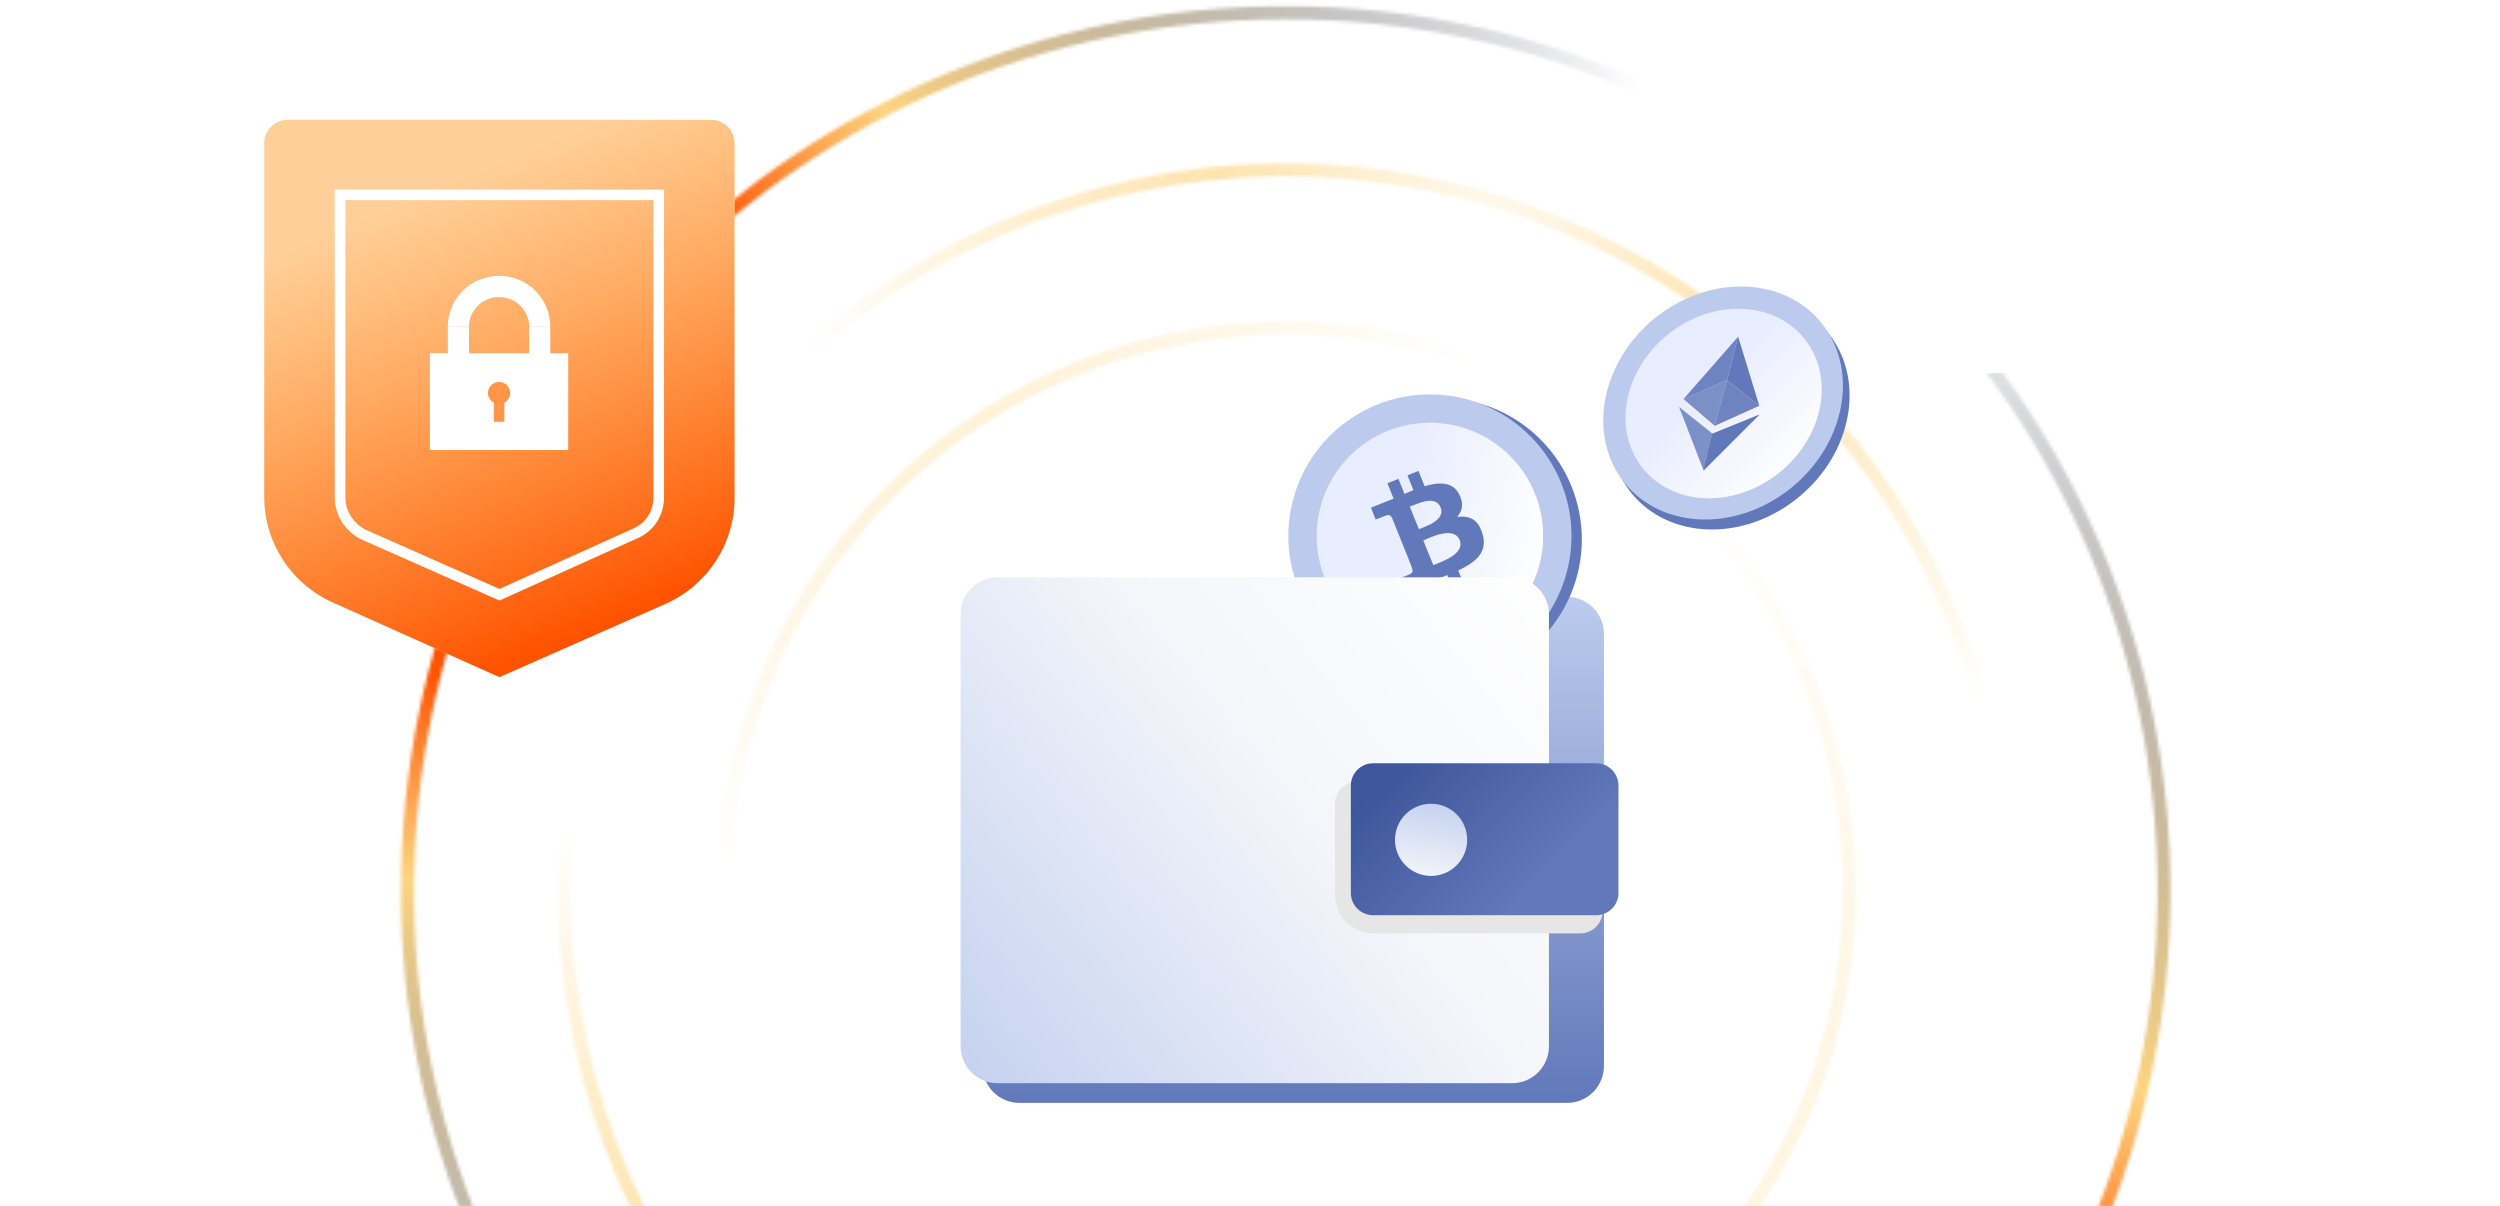 <svg width="738" height="356" viewBox="0 0 738 356" fill="none" xmlns="http://www.w3.org/2000/svg">
<g clip-path="url(#clip0_14120_216980)">
<g style="mix-blend-mode:screen">
<mask id="mask0_14120_216980" style="mask-type:alpha" maskUnits="userSpaceOnUse" x="118" y="1" width="523" height="524">
<circle cx="379.546" cy="263.011" r="259.253" stroke="#1C1B1F" stroke-width="3.845"/>
</mask>
<g mask="url(#mask0_14120_216980)">
<path d="M613.316 224.945C613.316 422.65 452.872 582.922 254.955 582.922C57.037 582.922 -103.406 422.65 -103.406 224.945C-103.406 27.24 57.037 -133.031 254.955 -133.031C452.872 -133.031 613.316 27.24 613.316 224.945Z" fill="url(#paint0_radial_14120_216980)"/>
<circle cx="597.5" cy="362.5" r="252.5" fill="url(#paint1_radial_14120_216980)"/>
</g>
</g>
<g style="mix-blend-mode:screen" opacity="0.8">
<mask id="mask1_14120_216980" style="mask-type:alpha" maskUnits="userSpaceOnUse" x="164" y="48" width="431" height="430">
<circle cx="379.455" cy="263.011" r="212.825" transform="rotate(75 379.455 263.011)" stroke="#1C1B1F" stroke-width="3.845"/>
</mask>
<g mask="url(#mask1_14120_216980)">
<circle cx="214.223" cy="423.818" r="302.52" transform="rotate(75 214.223 423.818)" fill="url(#paint2_radial_14120_216980)"/>
<circle cx="435.699" cy="76.024" r="298.739" transform="rotate(75 435.699 76.024)" fill="url(#paint3_radial_14120_216980)"/>
</g>
</g>
<g style="mix-blend-mode:screen" opacity="0.4">
<mask id="mask2_14120_216980" style="mask-type:alpha" maskUnits="userSpaceOnUse" x="211" y="94" width="337" height="337">
<circle cx="379.896" cy="262.869" r="166.053" transform="rotate(173.449 379.896 262.869)" stroke="#1C1B1F" stroke-width="3.845"/>
</mask>
<g mask="url(#mask2_14120_216980)">
<circle cx="310.762" cy="159.933" r="136.061" transform="rotate(173.449 310.762 159.933)" fill="url(#paint4_radial_14120_216980)"/>
<circle cx="452.05" cy="307.373" r="168.505" transform="rotate(173.449 452.05 307.373)" fill="url(#paint5_radial_14120_216980)"/>
</g>
</g>
<g filter="url(#filter0_d_14120_216980)">
<path d="M462.661 173.426H300.886C294.907 173.426 290.061 178.324 290.061 184.366V311.825C290.061 317.866 294.907 322.764 300.886 322.764H462.661C468.64 322.764 473.487 317.866 473.487 311.825V184.366C473.487 178.324 468.64 173.426 462.661 173.426Z" fill="url(#paint6_linear_14120_216980)"/>
</g>
<path fill-rule="evenodd" clip-rule="evenodd" d="M388.215 178.747C398.999 199.158 424.279 206.97 444.691 196.186C454.494 191.007 461.836 182.147 465.098 171.559C468.372 160.964 467.288 149.51 462.118 139.719C456.939 129.915 448.078 122.574 437.491 119.312C426.895 116.038 415.442 117.122 405.651 122.292C385.239 133.076 377.428 158.356 388.211 178.768L388.215 178.747Z" fill="#6178BA"/>
<path fill-rule="evenodd" clip-rule="evenodd" d="M385.167 177.722C395.951 198.134 421.231 205.945 441.643 195.162C451.446 189.983 458.788 181.122 462.05 170.535C465.324 159.939 464.24 148.486 459.07 138.695C453.891 128.891 445.031 121.55 434.443 118.288C423.848 115.013 412.394 116.097 402.603 121.268C382.192 132.051 374.38 157.332 385.163 177.743L385.167 177.722Z" fill="#BCCBED"/>
<path fill-rule="evenodd" clip-rule="evenodd" d="M392.558 173.82C401.185 190.15 421.409 196.399 437.738 187.772C445.581 183.629 451.454 176.541 454.064 168.071C456.684 159.594 455.817 150.432 451.68 142.599C447.537 134.756 440.449 128.883 431.979 126.273C423.502 123.653 414.34 124.521 406.507 128.657C390.177 137.284 383.928 157.508 392.555 173.837L392.558 173.82Z" fill="url(#paint7_linear_14120_216980)"/>
<path d="M422.418 174.763L421.322 172.013L418.005 173.334C416.184 174.062 414.692 174.635 414.675 174.61C414.667 174.598 414.453 173.656 414.208 172.535L413.765 170.497L415.121 169.963C416.361 169.472 416.752 169.276 416.927 168.792C417.129 168.217 417.023 168.036 413.969 160.441L410.958 152.962C410.686 152.277 410.111 151.784 409.134 152.184L407.618 152.774L406.093 153.352L405.403 151.612L404.712 149.872L408.053 148.533L411.394 147.195L410.303 144.477L409.574 142.655L411.197 142.009L412.82 141.363L413.536 143.14L414.602 145.821L415.364 145.478C415.775 145.285 416.369 145.04 416.682 144.915L417.238 144.696L416.185 142.061L415.486 140.308L417.109 139.663L418.733 139.017L419.462 140.839L420.545 143.544L420.92 143.431C426.355 141.867 429.593 142.906 431.103 146.679C431.677 148.118 431.752 149.465 431.311 150.695C431.156 151.128 430.728 151.877 430.419 152.271C430.293 152.431 430.192 152.573 430.212 152.577C430.212 152.577 430.473 152.561 430.767 152.54C432.837 152.332 434.566 152.866 435.724 154.048C436.386 154.718 436.815 155.421 437.273 156.559C438.567 159.809 438.21 162.398 436.188 164.625C435.165 165.747 433.455 166.925 431.279 168.006L430.477 168.395L431.564 171.133L432.332 173.038L430.708 173.684L429.085 174.33L428.343 172.462L427.269 169.769L426.922 169.899C426.737 169.972 426.127 170.192 425.574 170.391L424.573 170.754L425.664 173.471L426.432 175.376L424.809 176.022L423.185 176.668L422.43 174.755L422.418 174.763ZM427.364 164.982C429.797 163.669 431.036 162.307 431.134 160.842C431.173 160.215 431.044 159.632 430.729 159.069C430.336 158.34 429.89 157.957 429.139 157.657C427.487 156.996 424.933 157.448 421.309 159.036L420.165 159.534L421.606 163.154C422.4 165.15 423.076 166.79 423.106 166.807C423.194 166.855 426.599 165.4 427.351 164.99L427.364 164.982ZM422.37 154.728C423.923 153.876 424.867 153.008 425.283 152.031C425.623 151.234 425.586 150.442 425.174 149.582C424.429 148.025 422.953 147.515 420.552 148.007C419.961 148.123 419.582 148.257 418.012 148.848L416.174 149.551L417.49 152.858C418.219 154.681 418.835 156.181 418.865 156.197C418.944 156.234 421.777 155.027 422.349 154.724L422.37 154.728Z" fill="#6178BA"/>
<g filter="url(#filter1_d_14120_216980)">
<path d="M457.252 184.366V311.824C457.252 317.863 452.377 322.764 446.369 322.764H294.447C288.439 322.764 283.564 317.863 283.564 311.824V184.366C283.564 179.733 286.429 175.77 290.471 174.174C291.704 173.683 293.048 173.426 294.447 173.426H446.369C447.224 173.426 448.057 173.526 448.845 173.716C449.523 173.872 450.178 174.096 450.8 174.375C453.643 175.647 455.852 178.115 456.774 181.151C457.085 182.167 457.252 183.25 457.252 184.377V184.366Z" fill="url(#paint8_linear_14120_216980)"/>
</g>
<g style="mix-blend-mode:multiply">
<path d="M400.665 230.676H466.501C470.133 230.676 473.087 233.624 473.087 237.248V268.958C473.087 272.582 470.133 275.53 466.501 275.53H405.44C399.176 275.53 394.09 270.454 394.09 264.203V237.248C394.09 233.624 397.044 230.676 400.676 230.676H400.665Z" fill="#E6E6E6"/>
</g>
<path d="M471.187 225.319H405.361C401.724 225.319 398.775 228.262 398.775 231.892V263.601C398.775 267.231 401.724 270.174 405.361 270.174H471.187C474.824 270.174 477.773 267.231 477.773 263.601V231.892C477.773 228.262 474.824 225.319 471.187 225.319Z" fill="url(#paint9_linear_14120_216980)"/>
<path d="M429.986 255.448C434.147 251.287 434.147 244.541 429.986 240.38C425.825 236.219 419.078 236.219 414.917 240.38C410.756 244.541 410.756 251.287 414.917 255.448C419.078 259.61 425.825 259.61 429.986 255.448Z" fill="url(#paint10_linear_14120_216980)"/>
<path fill-rule="evenodd" clip-rule="evenodd" d="M476.076 119.599C474.049 128.699 475.754 137.684 480.8 144.538C485.847 151.415 493.819 155.606 502.991 156.231C522.07 157.505 540.942 143.195 545.159 124.23C549.376 105.266 537.325 88.872 518.245 87.598C509.074 86.973 499.488 90.006 491.584 96.004C483.681 102.001 478.104 110.499 476.076 119.599Z" fill="#6178BA"/>
<path fill-rule="evenodd" clip-rule="evenodd" d="M474.11 116.651C472.082 125.751 473.787 134.736 478.833 141.59C483.88 148.467 491.853 152.658 501.024 153.283C520.103 154.557 538.976 140.247 543.193 121.282C547.409 102.318 535.358 85.924 516.278 84.65C507.107 84.025 497.521 87.058 489.618 93.055C481.714 99.053 476.137 107.551 474.11 116.651Z" fill="#BCCBED"/>
<path fill-rule="evenodd" clip-rule="evenodd" d="M480.537 117.241C478.877 124.642 480.273 131.948 484.404 137.522C488.535 143.115 495.061 146.524 502.568 147.032C518.186 148.068 533.634 136.43 537.085 121.008C540.537 105.585 530.672 92.253 515.055 91.217C507.548 90.708 499.701 93.175 493.231 98.053C486.762 102.93 482.197 109.841 480.537 117.241Z" fill="url(#paint11_linear_14120_216980)"/>
<path fill-rule="evenodd" clip-rule="evenodd" d="M495.652 120.11L502.892 138.868L519.347 122.414L505.525 128.008L495.652 120.133V120.11Z" fill="#6178BA" fill-opacity="0.8"/>
<path fill-rule="evenodd" clip-rule="evenodd" d="M496.971 117.807L509.805 112.212L513.096 99.378L496.971 117.807Z" fill="#6178BA" fill-opacity="0.9"/>
<path fill-rule="evenodd" clip-rule="evenodd" d="M519.347 119.781L509.804 112.212L513.095 99.378L519.347 119.781Z" fill="#6178BA"/>
<path fill-rule="evenodd" clip-rule="evenodd" d="M506.185 125.705L519.348 119.782L509.805 112.213L506.185 125.705Z" fill="#6178BA" fill-opacity="0.9"/>
<path fill-rule="evenodd" clip-rule="evenodd" d="M509.805 112.213L506.185 125.705L496.971 117.807L509.805 112.213Z" fill="#6178BA" fill-opacity="0.8"/>
<path fill-rule="evenodd" clip-rule="evenodd" d="M505.54 128.013L502.893 138.868L519.347 122.414L505.54 128.037V128.013Z" fill="#6178BA"/>
<path d="M209.901 35.384H84.941C81.122 35.384 78 38.466 78 42.237V146.772C78 160.141 85.984 172.48 98.48 177.961L147.425 199.897L196.366 178.307C208.862 172.822 216.846 160.483 216.846 147.119V42.237C216.846 38.466 213.72 35.384 209.905 35.384H209.901Z" fill="white"/>
<path d="M209.901 35.384H84.941C81.122 35.384 78 38.466 78 42.237V146.772C78 160.141 85.984 172.48 98.48 177.961L147.425 199.897L196.366 178.307C208.862 172.822 216.846 160.483 216.846 147.119V42.237C216.846 38.466 213.72 35.384 209.905 35.384H209.901Z" fill="url(#paint12_linear_14120_216980)"/>
<path d="M194.456 57.514V146.772C194.456 151.635 191.704 155.842 187.115 157.655L187.08 157.669L187.047 157.685L147.421 175.562L107.797 158.022L107.494 157.888H107.491C103.338 155.991 100.394 151.509 100.394 147.114V57.514H194.456Z" stroke="white" stroke-width="3.13"/>
<path d="M166.174 105.832H128.469V131.283H166.174V105.832Z" fill="white" stroke="white" stroke-width="3.13" stroke-miterlimit="10"/>
<path d="M135.326 131.283V105.832" stroke="white" stroke-width="3.13" stroke-miterlimit="10"/>
<path d="M159.318 131.283V105.832" stroke="white" stroke-width="3.13" stroke-miterlimit="10"/>
<path d="M147.319 117.709C148.266 117.709 149.033 116.949 149.033 116.012C149.033 115.075 148.266 114.315 147.319 114.315C146.373 114.315 145.605 115.075 145.605 116.012C145.605 116.949 146.373 117.709 147.319 117.709Z" fill="#FF9648" stroke="#FF9648" stroke-width="3.13" stroke-miterlimit="10"/>
<path d="M147.322 124.496V117.709" stroke="#FF9648" stroke-width="3.13" stroke-miterlimit="10"/>
<path d="M135.326 110.005V96.432" stroke="white" stroke-width="6.26" stroke-miterlimit="10"/>
<path d="M159.318 110.005V96.432" stroke="white" stroke-width="6.26" stroke-miterlimit="10"/>
<path d="M135.326 96.432C135.326 89.865 140.691 84.555 147.323 84.555C153.956 84.555 159.32 89.865 159.32 96.432" stroke="white" stroke-width="6.26" stroke-miterlimit="10"/>
</g>
<defs>
<filter id="filter0_d_14120_216980" x="279.553" y="165.72" width="204.442" height="170.354" filterUnits="userSpaceOnUse" color-interpolation-filters="sRGB">
<feFlood flood-opacity="0" result="BackgroundImageFix"/>
<feColorMatrix in="SourceAlpha" type="matrix" values="0 0 0 0 0 0 0 0 0 0 0 0 0 0 0 0 0 0 127 0" result="hardAlpha"/>
<feOffset dy="2.802"/>
<feGaussianBlur stdDeviation="5.254"/>
<feComposite in2="hardAlpha" operator="out"/>
<feColorMatrix type="matrix" values="0 0 0 0 0 0 0 0 0 0 0 0 0 0 0 0 0 0 0.25 0"/>
<feBlend mode="normal" in2="BackgroundImageFix" result="effect1_dropShadow_14120_216980"/>
<feBlend mode="normal" in="SourceGraphic" in2="effect1_dropShadow_14120_216980" result="shape"/>
</filter>
<filter id="filter1_d_14120_216980" x="280.564" y="167.426" width="179.688" height="155.339" filterUnits="userSpaceOnUse" color-interpolation-filters="sRGB">
<feFlood flood-opacity="0" result="BackgroundImageFix"/>
<feColorMatrix in="SourceAlpha" type="matrix" values="0 0 0 0 0 0 0 0 0 0 0 0 0 0 0 0 0 0 127 0" result="hardAlpha"/>
<feOffset dy="-3"/>
<feGaussianBlur stdDeviation="1.5"/>
<feColorMatrix type="matrix" values="0 0 0 0 0.243 0 0 0 0 0.337 0 0 0 0 0.608 0 0 0 0.1 0"/>
<feBlend mode="normal" in2="BackgroundImageFix" result="effect1_dropShadow_14120_216980"/>
<feBlend mode="normal" in="SourceGraphic" in2="effect1_dropShadow_14120_216980" result="shape"/>
</filter>
<radialGradient id="paint0_radial_14120_216980" cx="0" cy="0" r="1" gradientUnits="userSpaceOnUse" gradientTransform="translate(136.597 112.344) rotate(90) scale(357.976 358.361)">
<stop offset="0.24" stop-color="#FF5300"/>
<stop offset="0.413" stop-color="#FDD480"/>
<stop offset="1" stop-color="#122149" stop-opacity="0"/>
</radialGradient>
<radialGradient id="paint1_radial_14120_216980" cx="0" cy="0" r="1" gradientUnits="userSpaceOnUse" gradientTransform="translate(604 493) rotate(-98.746) scale(420.894)">
<stop offset="0.24" stop-color="#FF5300"/>
<stop offset="0.413" stop-color="#FDD480"/>
<stop offset="1" stop-color="#122149" stop-opacity="0"/>
</radialGradient>
<radialGradient id="paint2_radial_14120_216980" cx="0" cy="0" r="1" gradientUnits="userSpaceOnUse" gradientTransform="translate(204.491 409.763) rotate(88.585) scale(255.516)">
<stop stop-color="white"/>
<stop offset="0.219" stop-color="#FDD480" stop-opacity="0.8"/>
<stop offset="0.689" stop-color="#FDD480" stop-opacity="0"/>
</radialGradient>
<radialGradient id="paint3_radial_14120_216980" cx="0" cy="0" r="1" gradientUnits="userSpaceOnUse" gradientTransform="translate(435.699 76.024) rotate(90) scale(298.739)">
<stop stop-color="white"/>
<stop offset="0.274" stop-color="#FDD480" stop-opacity="0.8"/>
<stop offset="0.673" stop-color="#FDD480" stop-opacity="0"/>
</radialGradient>
<radialGradient id="paint4_radial_14120_216980" cx="0" cy="0" r="1" gradientUnits="userSpaceOnUse" gradientTransform="translate(310.762 159.933) rotate(90) scale(136.061)">
<stop stop-color="white"/>
<stop offset="0.274" stop-color="#FDD480" stop-opacity="0.8"/>
<stop offset="1" stop-color="#FDD480" stop-opacity="0"/>
</radialGradient>
<radialGradient id="paint5_radial_14120_216980" cx="0" cy="0" r="1" gradientUnits="userSpaceOnUse" gradientTransform="translate(452.05 307.373) rotate(90) scale(168.505)">
<stop stop-color="white"/>
<stop offset="0.274" stop-color="#FDD480" stop-opacity="0.8"/>
<stop offset="1" stop-color="#FDD480" stop-opacity="0"/>
</radialGradient>
<linearGradient id="paint6_linear_14120_216980" x1="381.774" y1="173.426" x2="381.774" y2="322.764" gradientUnits="userSpaceOnUse">
<stop stop-color="#BCCBED"/>
<stop offset="1" stop-color="#6178BA"/>
</linearGradient>
<linearGradient id="paint7_linear_14120_216980" x1="388.842" y1="156.934" x2="456.68" y2="167.589" gradientUnits="userSpaceOnUse">
<stop offset="0.351" stop-color="#E8EDFF"/>
<stop offset="1" stop-color="white"/>
</linearGradient>
<linearGradient id="paint8_linear_14120_216980" x1="262.724" y1="332.983" x2="460.75" y2="171.773" gradientUnits="userSpaceOnUse">
<stop stop-color="#BCCBED"/>
<stop offset="0.601" stop-color="#F4F6FA"/>
<stop offset="1" stop-color="white"/>
</linearGradient>
<linearGradient id="paint9_linear_14120_216980" x1="407.241" y1="232.285" x2="444.575" y2="270.229" gradientUnits="userSpaceOnUse">
<stop stop-color="#3E569B"/>
<stop offset="1" stop-color="#6178BA"/>
</linearGradient>
<linearGradient id="paint10_linear_14120_216980" x1="421.675" y1="265.822" x2="427.427" y2="233.229" gradientUnits="userSpaceOnUse">
<stop offset="0.15" stop-color="white"/>
<stop offset="0.17" stop-color="#F4F6FA"/>
<stop offset="1" stop-color="#BCCBED"/>
</linearGradient>
<linearGradient id="paint11_linear_14120_216980" x1="485.702" y1="102.448" x2="527.443" y2="143.432" gradientUnits="userSpaceOnUse">
<stop offset="0.351" stop-color="#E8EDFF"/>
<stop offset="1" stop-color="white"/>
</linearGradient>
<linearGradient id="paint12_linear_14120_216980" x1="147.692" y1="47.468" x2="200.36" y2="174.453" gradientUnits="userSpaceOnUse">
<stop stop-color="#FF8800" stop-opacity="0.4"/>
<stop offset="1" stop-color="#FF5300"/>
</linearGradient>
<clipPath id="clip0_14120_216980">
<rect width="738" height="356" fill="white"/>
</clipPath>
</defs>
</svg>
